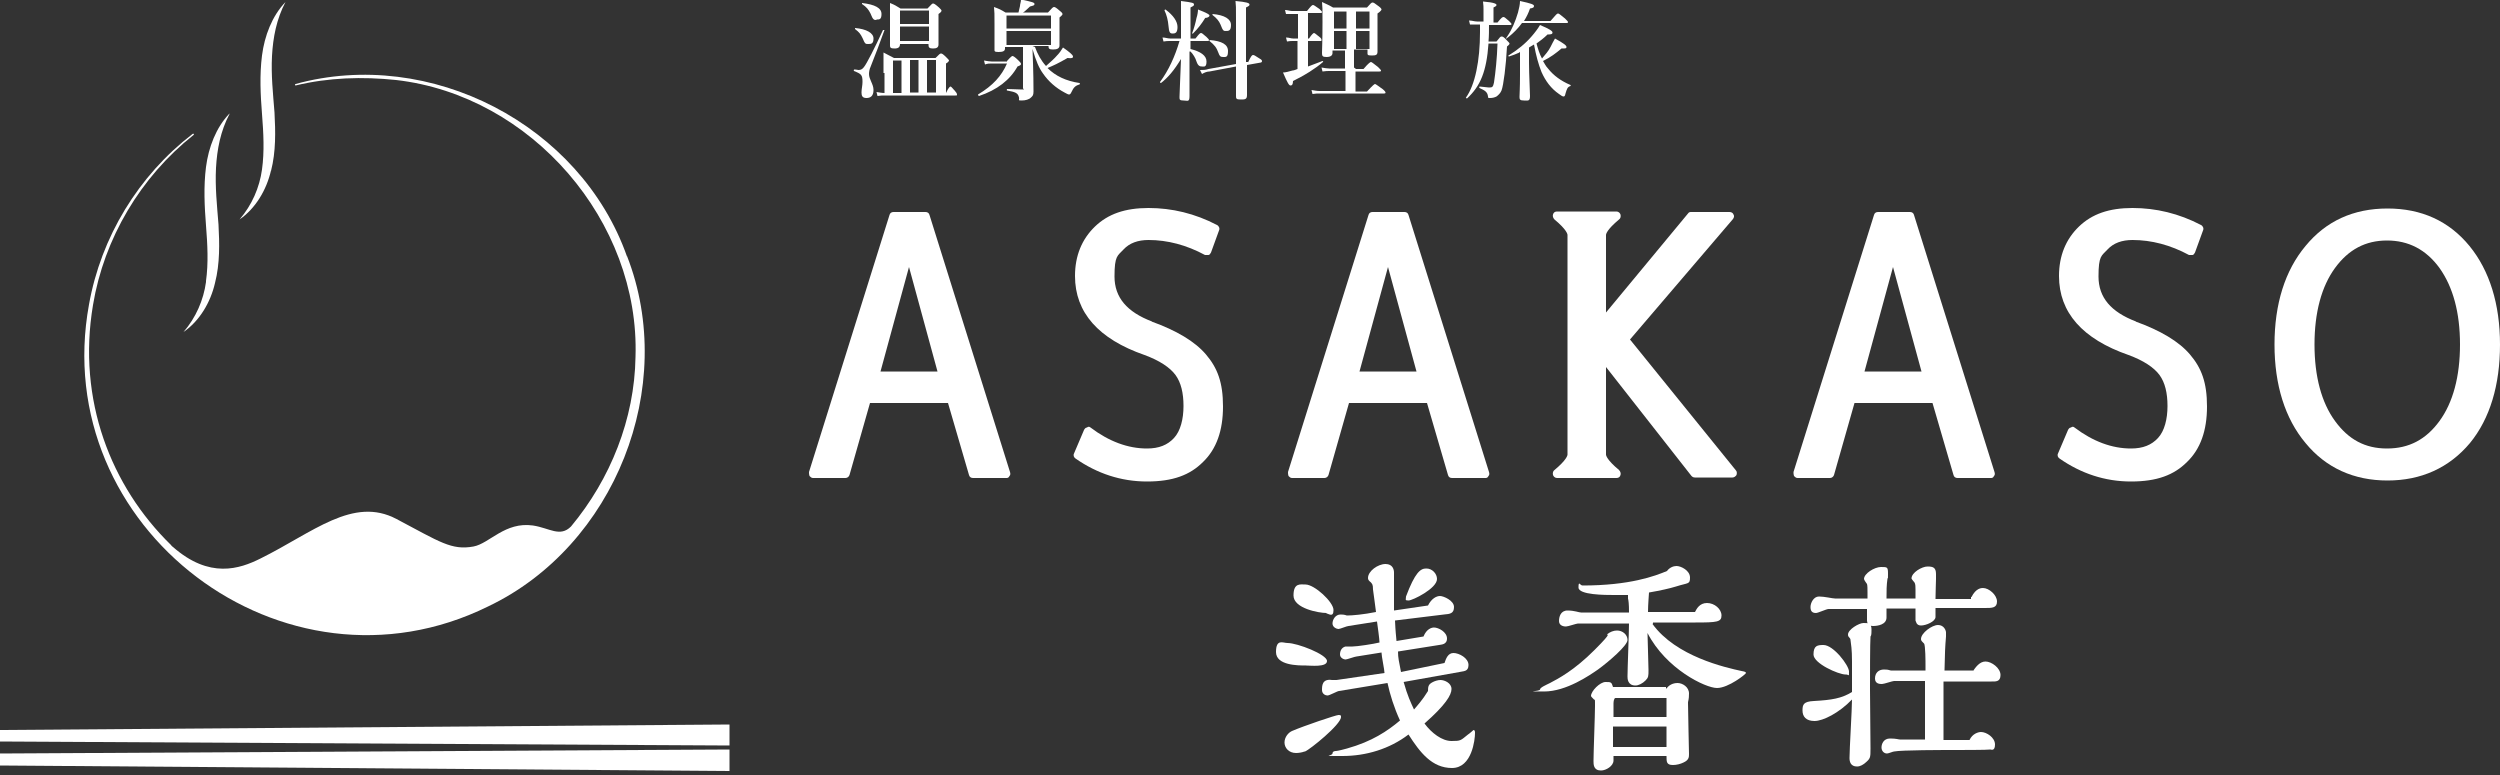 <?xml version="1.0" encoding="UTF-8"?>
<svg id="_レイヤー_1" data-name=" レイヤー 1" xmlns="http://www.w3.org/2000/svg" version="1.1" viewBox="0 0 500 155">
  <rect x="0" y="0" width="500" height="155" fill="#333333" stroke="none"/>
  <defs>
    <style>
      .cls-1 {
        fill: #fff;
        stroke-width: 0px;
      }
    </style>
  </defs>
  <g>
    <path class="cls-1" d="M174.1,13.4c-.2.4-.3,1-.3,1.4,0,1.1.9,2,.9,3.2s-.6,1.6-1.4,1.6-1-.4-1-1.1.2-1.4.2-2.1c0-1.4-.2-1.6-1.7-2.2-.1,0,0-.3,0-.3.6,0,.7.1.9.1.5,0,.8-.2,1.1-.6.5-.6,2.2-3.9,3.8-7.4,0,0,.3,0,.3,0-.9,2.5-1.8,4.9-2.8,7.4h0ZM173.6,8.8c-.5,0-.6,0-1.1-1.2-.4-.8-.6-1.1-1.5-1.8v-.2c2.3.2,3.7,1,3.7,2.1s-.5,1.1-1.1,1.1h0ZM175.3,4c-.5,0-.7,0-1.2-1.3-.4-.8-.8-1.3-1.7-1.9v-.2c2.6.3,3.9,1,3.9,2.2s-.5,1.1-1.1,1.1h.1ZM176.7,14.6v-4.1c1,.5,1.1.6,2.1,1.1h8.3c.8-.8.9-.9,1.1-.9s.4.1,1.1.8c.3.3.5.5.5.6s-.2.4-.6.6v5.9h0c.5-1.1.8-1.3.9-1.3s.3.2.9.9c.2.2.4.5.4.7s0,.2-.3.2h-14.1c-.5,0-.9,0-1.5.1l-.2-.8c.6.1,1.1.2,1.6.2v-4h-.2ZM180,8.8h0c0,.6-.3.9-1.1.9s-.9-.2-.9-.6V.6c1,.4,1.1.5,2.1,1.1h5.4c.8-.8.9-1,1.1-1s.4.1,1.2.8c.3.3.5.5.5.6s0,.3-.6.7v6.1c0,.6-.4.8-1.1.8s-.9-.2-.9-.7v-.2h-5.8.1ZM180.3,18.6v-6.5h-1.7v6.5h1.7ZM185.8,2.1h-5.8v2.7h5.8v-2.7ZM185.8,5.3h-5.8v2.9h5.8v-2.9ZM182,12v6.5h1.7v-6.5h-1.7ZM187.2,12h-1.8v6.5h1.8v-6.5Z"/>
    <path class="cls-1" d="M201.4,12.2c.8-.9,1-1,1.1-1s.4.1,1.2.9c.3.3.5.5.5.7s-.2.3-.7.5c-1.5,2.7-4.1,4.7-7.7,5.9-.1,0-.2-.2-.2-.3,3-1.8,4.7-3.7,5.8-6.2h-3.1c-.4,0-.8,0-1.3.2l-.2-.8c.6.1,1.1.2,1.5.2h3.1ZM207,9.4c.5,1.4,1.2,2.7,2.2,3.8.9-.8,1.7-1.5,2.2-2.1.5-.5.9-1.1,1.2-1.6,1.3.9,2,1.5,2,1.8s-.2.4-1.1.3c-1.9,1.1-2.8,1.5-4,2,1.6,1.6,3.7,2.6,6.4,3,.1,0,.1.2,0,.3-.8.2-1.2.6-1.6,1.5-.2.4-.3.5-.5.5s-.5-.2-.9-.4c-1.7-.9-3.2-2.2-4.3-3.8-.8-1.1-1.4-2.5-2.1-4.9.2,4.9.2,7.7.2,8.5s-.2.9-.5,1.2c-.4.4-1.1.6-1.9.6s-.4-.1-.5-.6c-.2-.9-.7-1.1-2.4-1.4-.1,0,0-.3,0-.3,1.1,0,2,.1,2.9.1s.3,0,.3-.3v-8.2h-3.6v.3c0,.5-.4.7-1.3.7s-.8-.2-.8-.6v-4.9c0-2.7,0-2-.1-3.5,1.1.4,1.3.5,2.3,1.1h2.6c.1-.4.2-.9.3-1.3,0-.4.2-.8.2-1.3,2.3.5,2.7.6,2.7.9s-.2.3-.9.5c-.8.7-1,1-1.4,1.2h5c.8-.9,1-1.1,1.2-1.1s.4.1,1.2.8c.4.3.5.5.5.6s0,.2-.6.7v5.6c0,.6-.5.8-1.3.8s-.9-.2-.9-.7h-3.2l.5.2ZM210.2,3.1h-8.9v2.6h8.9v-2.6ZM210.2,6.2h-8.9v2.8h8.9v-2.8Z"/>
    <path class="cls-1" d="M237.9,10.4v8.8c0,1.3-.4.9-1.2.9s-.8-.2-.8-.7c0-.8.2-4.5.3-7.6-1.4,2.3-2.6,3.7-4,4.8,0,0-.2,0-.2-.2,1.7-2.3,3-5.1,3.9-8.2h-1.9c-.4,0-.8,0-1.3.1l-.2-.8c.6,0,1,.2,1.5.2h2.2V.2c2.4.3,2.6.4,2.6.7s-.2.3-.7.6v6.2h1c.7-.9.9-1.1,1.1-1.1s.4.2,1.1.8c.3.3.5.5.5.6s0,.2-.3.2h-3.4v1.6c2,.5,3.2,1.3,3.2,2.5s-.5,1-.9,1-.8-.1-1.1-1c-.2-.7-.7-1.5-1.2-2h-.2ZM234.5,6.7c-.5,0-.7-.2-.8-1.5-.1-1.2-.4-2.3-.8-3.1,0,0,0-.2.2-.2,1.6,1.2,2.4,2.4,2.4,3.5s-.4,1.3-.9,1.3h0ZM241.1,3.5c-.8,1.3-1.5,2.2-2.5,3.2,0,0-.3,0-.2,0,.4-1,.7-2.1.9-3.1.2-.6.3-1.3.3-1.7,1.8.7,2.3,1,2.3,1.2s-.2.4-.8.5ZM249.6,12.5c.6-1.3.8-1.5,1-1.5s.4.1,1.3.7c.4.2.5.4.5.5s0,.2-.2.3l-2.8.5v6c0,.9-.4.9-1.3.9s-.9-.2-.9-.8v-5.8l-5.3,1c-.5,0-1,.2-1.5.5l-.4-.8c.7,0,1.1,0,1.7-.2l5.5-1V4.3c0-3.5,0-2.8-.1-4.1,2.2.2,2.8.4,2.8.7s-.2.3-.7.6v10.9h.4ZM244.6,11.4c-.5,0-.7-.2-.9-.8-.4-1.1-.8-1.6-1.8-2.4v-.2c2.5.2,3.7.9,3.7,2.2s-.4,1.2-1,1.2ZM245.2,6.2c-.5,0-.6,0-1.1-1.3-.3-.7-.8-1.3-1.6-1.9v-.2c2.4.2,3.7,1,3.7,2.2s-.5,1.2-1.1,1.2h.1Z"/>
    <path class="cls-1" d="M261.6,13.3c1.1-.4,2.1-.8,2.9-1.1.1,0,.2.2.1.2-1.5,1.3-3.7,2.7-6,3.8,0,.7-.2.9-.5.9s-.6-.5-1.5-2.6c.5,0,1.2-.2,1.9-.4.3,0,.7-.2,1-.3v-5.6h-.9c-.4,0-.7,0-1.2.1l-.2-.8c.6,0,1,.2,1.4.2h1V2.8h-1.2c-.4,0-.7,0-1.2,0l-.2-.8c.5,0,1,.2,1.4.2h3c.8-1,1-1.2,1.2-1.2s.4.2,1.3.8c.3.3.5.5.5.6s0,.2-.3.2h-2.5v5.1h.2c.6-.9.9-1.1,1-1.1s.4.2,1.1.8c.3.2.4.4.4.6s0,.2-.3.2h-2.4v5h0ZM271.2,13.8h1.5c1.1-1.3,1.4-1.4,1.5-1.4s.4.2,1.4,1c.4.4.6.6.6.7s0,.2-.3.2h-4.8v4h2.3c1.2-1.3,1.5-1.5,1.6-1.5s.4.2,1.5,1c.5.4.6.6.6.7s0,.2-.3.2h-12.9c-.4,0-.8,0-1.4.1l-.2-.8c.6.1,1.1.2,1.6.2h5.2v-4h-3.2c-.4,0-.8,0-1.4.1l-.2-.8c.6.1,1.1.2,1.5.2h3.2v-3.6h-2.5v.5c0,.5-.4.8-1.2.8s-.9-.2-.9-.8.1-2.3.1-6.2,0-2-.1-4c1,.5,1.2.5,2.2,1.1h6.8c.7-.8.9-1,1.1-1s.4.1,1.3.8c.4.3.5.5.5.6s-.2.4-.8.8v7.6c0,.7-.3.8-1.2.8s-.8-.2-.8-.7v-.5h-2.7v3.6l.4.3ZM269.3,5.7v-3.4h-2.5v3.4h2.5ZM269.3,9.8v-3.6h-2.5v3.6h2.5ZM273.9,5.7v-3.4h-2.7v3.4h2.7ZM273.9,9.8v-3.6h-2.7v3.6h2.7Z"/>
    <path class="cls-1" d="M297.8,5c0,1.1,0,2.2-.1,3.3h1.6c.7-.9.8-1,1-1s.4,0,1.1.8c.3.3.5.5.5.6s0,.2-.5.6c-.2,3.8-.7,7.8-1.1,8.8-.2.5-.6.9-1,1.2-.4.2-.8.3-1.3.3s-.3,0-.4-.3c-.1-.9-.6-1.2-1.7-1.7-.1,0,0-.3,0-.3,1.1.1,1.7.2,1.9.2.7,0,.8-.1,1-1,.3-2,.6-4.8.7-7.8h-1.8c-.4,5.6-1.6,8.5-4.3,11,0,0-.3-.1-.2-.2,1.8-2.5,2.8-7.3,2.8-13.1s0-.8,0-1.5h-.6c-.4,0-.8,0-1.4,0l-.2-.8c.6,0,1.1.2,1.6.2h1.3V1.9c0-.4,0-.9-.1-1.6,2.4.2,2.7.5,2.7.7s-.2.3-.6.5v3h.8c.8-1,1-1.1,1.2-1.1s.4.2,1.1.8c.3.3.5.5.5.6s0,.2-.3.2h-4.2ZM304.4,4.6c-.8,1.1-1.7,2-2.7,2.8-1,.8-.3,0-.2-.2.9-1.3,1.6-3,2.1-4.7.2-.8.4-1.6.4-2.3,2.3.5,2.8.7,2.8,1s-.2.4-.8.5c-.3.9-.7,1.7-1.2,2.5h5.3c1.1-1.3,1.3-1.5,1.5-1.5s.4.2,1.4,1c.4.4.6.6.6.7s0,.2-.3.2h-8.9,0ZM303.9,10.5c-.7.3-1.4.6-2.1.8-.1,0-.2-.2-.1-.2,1.8-1.1,3.4-2.4,4.6-3.8.7-.8,1.3-1.6,1.7-2.3,1.9.8,2.5,1.2,2.5,1.5s-.2.4-1,.4c-.7.7-1.5,1.3-2.2,1.8.3,1.1.6,2.1,1.1,3,.6-.7,1.3-1.5,1.7-2.3.3-.6.6-1.2.9-1.7,1.8,1,2.3,1.4,2.3,1.7s-.2.3-1,.3c-1.2,1-2.1,1.7-3.7,2.5.3.5.6,1.1,1,1.5,1.1,1.4,2.6,2.5,4.5,3.3.1,0,0,.2,0,.2-.6.2-.7.5-1,1.5-.1.5-.2.6-.4.6s-.5-.2-.9-.5c-1.6-1.1-2.7-2.6-3.5-4.4-.6-1.5-1.1-3.3-1.5-5.5-.3.2-.7.4-1,.6v3c0,2.5.2,5.6.2,6.7s-.4.9-1.2.9-.9-.2-.9-.7.1-1.7.1-4.4v-4.6h-.1Z"/>
  </g>
  <g>
    <g>
      <polygon class="cls-1" points="0 148.3 0 146 145.9 144.9 145.9 149.1 0 148.3"/>
      <polygon class="cls-1" points="0 153.1 0 150.7 145.9 149.9 145.9 154.2 0 153.1"/>
    </g>
    <g>
      <path class="cls-1" d="M125.4,51.3c-9.3-26.4-39.4-41.9-66.3-34.5-.2,0,0,.4,0,.3,6.6-1.6,13.4-1.8,20.1-1.1,27.1,3.1,48.8,28.3,47.9,55.4-.2,12.4-5,24.4-12.9,33.9-2.2,2.2-4.3.3-7.6-.2-5.6-.8-8.7,3.6-11.9,4.2-4.4.8-6.7-.9-15.4-5.5-8.7-4.6-16.7,2.7-27.2,7.9-4.2,2.1-10.2,4.1-17.5-2.3h0c0,0-.3-.2-.4-.4-12-11.7-18.8-29-15.6-48,2.2-13.3,9.5-25.6,20.1-34,.2-.1,0-.4-.2-.2-10.8,8.3-18.3,20.6-20.7,34.1-8.2,44.7,39,80.5,79.8,60.4,25.4-12.1,38-44,27.8-70.1h0Z"/>
      <path class="cls-1" d="M54.2,34.2c1-3.9.9-7.9.7-11.7-.3-3.8-.7-7.5-.5-11.3.2-3.7.9-7.4,2.7-10.8h0c0,0,0,0,0,0-2.7,2.8-4.2,6.8-4.7,10.7-.5,3.9-.3,7.9,0,11.7s.5,7.5,0,11.1c-.5,3.6-2,7.1-4.5,10h0q0,0,0,0c3.2-2.2,5.4-5.9,6.3-9.8h0Z"/>
      <path class="cls-1" d="M41.2,56.4c-.5,3.6-2,7.1-4.5,10h0q0,0,0,0c3.2-2.2,5.4-5.9,6.3-9.8,1-3.9.9-7.9.7-11.7-.3-3.8-.7-7.5-.5-11.3.2-3.7.9-7.4,2.7-10.8h0c0-.1,0-.1,0-.1-2.7,2.8-4.2,6.8-4.7,10.7-.5,3.9-.3,7.9,0,11.7s.5,7.5,0,11.1h0Z"/>
    </g>
  </g>
  <g>
    <g>
      <path class="cls-1" d="M261.2,133.1c-1.6,0-6,0-6-2.7s1.4-1.8,2.3-1.8c2,0,7.9,2.3,7.9,3.6s-3.3.9-4.3.9h.1ZM260.9,150.3c-.5.2-1.2.3-1.7.3-1.4,0-2.3-1-2.3-2.1s.8-2,1.5-2.3c2.3-1,8.8-3.2,9.3-3.2s.5.1.5.4c0,1.5-6.2,6.5-7.2,6.9h0ZM265.3,122.6c-1.5,0-6.6-.9-6.6-3.5s1.4-2.2,2.4-2.2c1.8,0,5.6,3.5,5.6,5.1s-1,.7-1.4.7h0ZM280.7,136.3c.8,2.9,1.5,4.3,2.1,5.6.6-.7,1.7-1.9,2.8-3.7,0-.9.1-1.3.8-1.7.5-.3,1.2-.5,1.7-.5.8,0,2.2.6,2.2,1.8s-1.2,3.2-5.4,6.9c1.4,1.9,3.5,3.5,5.4,3.5s1.8-.1,3.3-1.3c.2-.1,1.1-.9,1.1-.9.3,0,.3.4.3.6,0,1.3-.6,7-4.6,7s-6.4-3.1-8.7-6.7c-3.8,2.9-8.5,4.3-13.2,4.3s-2,0-2-.5.6-.5.7-.5c.3,0,1.9-.4,2.2-.5,5-1.4,8.1-3.5,10.6-5.6-1.2-2.6-2-5.2-2.5-7.5l-9.7,1.6c-.3,0-1.9.9-2.3.9s-1.1-.3-1.1-1.1,0-2.3,2-2h.9l9.6-1.4c0-.6-.6-3.4-.6-4.1l-5,.8c-.3,0-1.9.6-2.2.6s-1.1-.3-1.1-1,.3-1.4,1.1-1.6h1.4c.9,0,4.2-.5,5.4-.8,0-.6-.4-3.5-.5-4.2l-5.7.9c-.3,0-1.7.6-2,.6s-1.2-.3-1.2-1.1.6-1.8,1.6-1.8,1.1.2,1.3.2c1.1,0,3.3-.2,5.8-.7-.2-1.3-.4-3.3-.6-4.5,0-1.1-.2-1.1-.4-1.4-.5-.4-.6-.6-.6-.9,0-1.4,2-2.8,3.5-2.8s1.7,1.2,1.7,1.7v7.6l6.8-1c.7-1.4,1.7-1.9,2.4-1.9s2.8.9,2.8,2.2-.8,1.4-2,1.5l-9.8,1.2c.1,2.3.2,2.9.3,4.1l5.4-.9c.6-1.5,1.6-1.8,2.1-1.8.9,0,2.6.9,2.6,2.2s-1.3,1.2-1.6,1.3l-8.2,1.3c0,1.3.2,2,.6,4.1l8.7-1.8c.3-.9.7-2,1.8-2s3,1,3,2.4-1.1,1.2-1.8,1.4l-11.2,2h0ZM285.3,113.7c1.1,0,2.1,1,2.1,2.1,0,1.9-4.9,4.3-5.7,4.3s-.5-.2-.5-.8c1.8-4.8,2.9-5.6,4-5.6h.1Z"/>
      <path class="cls-1" d="M323.4,126.1c1.1,0,2.1.8,2.1,1.9s-3.7,4.3-5.9,5.9c-1.6,1.1-6.3,4.4-10.8,4.4s-.8,0-.8-.4,1.2-.9,2-1.3c1.7-.9,4.8-2.5,8.9-6.6s2.1-2.7,2.6-3.2c.5-.4,1.2-.7,1.9-.7h0ZM330.5,124.8c4.7,6.5,14.6,8.7,17.8,9.4.6.1.9.2.9.4s-3.5,3-5.8,3-10.2-3.8-13.9-11c0,1,.2,6.2.2,7.4s0,1.5-.6,2.1-1.4,1-2,1c-1.6,0-1.6-1.4-1.6-1.8,0-1.5.3-8.9.3-10.6h-10.2c-.3,0-2,.6-2.4.6-.7,0-1.4-.3-1.4-1.1s.3-2.1,1.7-2.1,2.3.4,2.7.4h9.6c0-1.8-.1-2.4-.2-2.8v-.7c-.6,0-1.1,0-2.8,0s-7.1,0-7.1-1.5.3-.4.8-.4c9.5,0,14.5-1.9,16.9-2.9.5-.7,1.3-1,1.9-1,.9,0,2.7.9,2.7,2.3s-.3,1-2.8,1.8c-1.3.4-3.1.8-5.4,1.2,0,.2-.2,2.4-.2,3.9h9.4c.3-.6.9-1.8,2.4-1.8s2.9,1.2,2.9,2.5-.9,1.4-5.2,1.4h-8.5v.2ZM333.3,137.7c.7-1,1.8-1.1,2.2-1.1,1,0,2.3.8,2.3,2.1s-.2,1.5-.2,1.8c0,1.7.2,9.7.2,10.3s0,1.2-1.1,1.7c-.6.3-1.4.5-2.1.5-1.3,0-1.3-.6-1.3-1.8h-10.6v.9c0,1.1-1.5,2-2.5,2-1.5,0-1.5-1.2-1.5-1.9,0-1.6.3-9.3.3-11s0-1.1-.2-1.3c-.3-.3-.6-.6-.6-.7,0-1,1.8-2.8,2.9-2.8s1.2,0,1.5,1h10.6v.3ZM333.3,143.4v-3.8h-10.2c-.3,0-.4.7-.4,1.1v2.7h10.6ZM333.3,149.4v-4.1h-10.7v4.1h10.7Z"/>
      <path class="cls-1" d="M370.1,127.8c-.4-.5-.5-.5-.5-.9,0-1,2.2-2.3,3.1-2.3s1.6,0,1.6,1.3-.1,1.2-.2,1.4c-.1,1.1-.1,8.6-.1,10.5s.1,10,.1,11.9,0,2-1.2,3c-.3.2-.8.6-1.5.6-1.3,0-1.5-1-1.5-1.7,0-1.7.5-9.8.5-11.7-2.6,2.7-5.8,4.3-7.5,4.3s-2.4-.9-2.4-2.1.2-1.8,2.3-1.9c3.5-.2,5.5-.5,7.6-1.8v-6.1c0-2.5-.2-3.5-.3-4.3,0,0,0-.2-.1-.3h.1ZM394.3,119.4c.9-1.8,2-1.8,2.3-1.8,1.2,0,2.8,1.4,2.8,2.7s-1,1.3-2.4,1.3h-9.9v1.8c0,.9-1.9,1.7-2.9,1.7s-1-.9-1.1-1v-2.4h-5.8v1.8c0,1.4-1.7,1.7-2.7,1.7s-1.2-.7-1.2-1.1v-2.3h-7.7c-.4,0-2.1.8-2.5.8-.8,0-1.1-.4-1.1-1.2s.6-2.1,1.7-2.1,2.7.4,3.2.4h6.5v-1.2c0-.7,0-1.4-.1-1.7,0,0-.6-.8-.6-1,0-1.1,2.1-2.4,3.4-2.4s1.4,0,1.4,1.4,0,.6-.1.9c-.2,1.4-.2,2.4-.2,4h5.8v-1.8c0-.5,0-1.1-.2-1.4,0,0-.6-.7-.6-.8,0-1.2,2.1-2.4,3.2-2.4s1.7.2,1.7,1.5,0,.9,0,1c0,1.1-.1,2.2-.1,4h7.1v-.4ZM369.1,134.9c-1.4,0-6.4-2.2-6.4-4s.8-1.9,2-1.9c2,0,5.1,4.1,5.1,5.3s0,.6-.6.6h-.1ZM394.6,134.2c.5-.7,1.3-1.9,2.5-1.9s3,1.3,3,2.7-1,1.3-1.8,1.3h-9.6v11.7h5.2c.6-1.3,1.8-1.6,2.3-1.6,1.1,0,2.8,1.1,2.8,2.5s-.8,1-.9,1c-.5.1-6.3.1-7.1.1-2.2,0-10.8,0-12.2.3-.2,0-1.1.4-1.4.4-.6,0-1.1-.5-1.1-1.2s.4-1.8,1.7-1.8,1.7.2,2,.2h5v-11.7h-6.2c-.3,0-2,.6-2.4.6s-1.4,0-1.4-1.1.7-1.8,1.8-1.8,1.1.2,1.4.2h6.9v-.9c0-.8,0-4.2-.3-4.5-.5-.5-.6-.6-.6-.9,0-1.2,2.2-2.8,3.4-2.8s1.6,1.1,1.6,1.5v.8c-.2,2.4-.2,2.9-.3,6.8h6-.3Z"/>
    </g>
    <g>
      <path class="cls-1" d="M185.9,43c-.1-.4-.4-.6-.8-.6h-6.4c-.4,0-.7.2-.8.6l-16.1,51.4c0,.3,0,.5.1.8.2.2.4.4.7.4h6.5c.4,0,.7-.3.8-.6l4.1-14.4h15.6l4.2,14.4c.1.4.4.6.8.6h6.6c.3,0,.5,0,.7-.4.2-.2.2-.5.1-.8l-16.1-51.4h0ZM187.5,74.3h-11.4l5.7-20.9,5.7,20.9Z"/>
      <path class="cls-1" d="M230.4,64.3c-5-1.9-7.5-4.8-7.5-9s.6-4.1,1.8-5.4c1.2-1.3,2.9-1.9,5-1.9,3.8,0,7.6,1,11.3,3,.2,0,.5,0,.7,0,.2,0,.4-.3.5-.5l1.6-4.4c.2-.4,0-.9-.4-1.1-4.4-2.3-9-3.4-13.7-3.4s-8.1,1.2-10.7,3.7c-2.6,2.5-4,5.8-4,9.9,0,7.3,4.7,12.6,13.9,15.8,3,1.1,5.1,2.5,6.2,4,1.1,1.5,1.6,3.6,1.6,6.2s-.6,5-1.9,6.4c-1.3,1.4-3,2.1-5.4,2.1-3.8,0-7.6-1.4-11.3-4.2-.2-.2-.5-.2-.7,0-.3,0-.5.3-.6.5l-2,4.7c-.2.4,0,.8.3,1,4.3,3,9.1,4.6,14.3,4.6s8.6-1.3,11.2-3.9c2.7-2.6,4-6.3,4-11.1s-1.1-7.7-3.4-10.4c-2.2-2.6-5.9-4.8-10.9-6.6h0Z"/>
      <path class="cls-1" d="M281.7,43c-.1-.4-.4-.6-.8-.6h-6.4c-.4,0-.7.2-.8.6l-16.1,51.4c0,.3,0,.5.1.8.2.2.4.4.7.4h6.5c.4,0,.7-.3.8-.6l4.1-14.4h15.6l4.2,14.4c.1.4.4.6.8.6h6.6c.3,0,.5,0,.7-.4.2-.2.2-.5.1-.8l-16.1-51.4h0ZM283.3,74.3h-11.4l5.7-20.9,5.7,20.9h0Z"/>
      <path class="cls-1" d="M326,67.9l20.6-24.1c.2-.3.3-.6.1-.9-.1-.3-.4-.5-.8-.5h-7.6c-.3,0-.5,0-.7.3l-16.4,19.8v-15.5c0-.2.2-1.1,2.6-3.1.3-.2.4-.6.3-1-.1-.3-.4-.6-.8-.6h-11.9c-.4,0-.7.2-.8.6-.1.3,0,.7.3,1,2.4,2,2.6,2.9,2.6,3.1v43.9c0,.2-.2,1.1-2.6,3.1-.3.2-.4.6-.3,1,.1.3.4.6.8.6h11.9c.4,0,.7-.2.8-.6.1-.3,0-.7-.3-1-2.4-2-2.6-2.9-2.6-3.1v-17.5h0l17.1,21.8c.2.2.4.3.7.3h7.5c.3,0,.6-.2.8-.5.1-.3.1-.7-.1-.9,0,0-21.2-26.2-21.2-26.2Z"/>
      <path class="cls-1" d="M382.8,43c-.1-.4-.4-.6-.8-.6h-6.4c-.4,0-.7.2-.8.6l-16.1,51.4c0,.3,0,.5.1.8.2.2.4.4.7.4h6.5c.4,0,.7-.3.8-.6l4.1-14.4h15.6l4.2,14.4c.1.4.4.6.8.6h6.6c.3,0,.5,0,.7-.4.2-.2.2-.5.1-.8l-16.1-51.4h0ZM384.3,74.3h-11.4l5.7-20.9,5.7,20.9h0Z"/>
      <path class="cls-1" d="M427.2,64.3c-5-1.9-7.5-4.8-7.5-9s.6-4.1,1.8-5.4c1.2-1.3,2.9-1.9,5-1.9,3.8,0,7.6,1,11.3,3,.2,0,.5,0,.7,0,.2,0,.4-.3.5-.5l1.6-4.4c.2-.4,0-.9-.4-1.1-4.4-2.3-9-3.4-13.7-3.4s-8.1,1.2-10.7,3.7-4,5.8-4,9.9c0,7.3,4.7,12.6,13.9,15.8,3,1.1,5.1,2.5,6.2,4s1.6,3.6,1.6,6.2-.6,5-1.9,6.4-3,2.1-5.4,2.1c-3.8,0-7.6-1.4-11.3-4.2-.2-.2-.5-.2-.7,0-.3,0-.5.3-.6.5l-2,4.7c-.2.4,0,.8.3,1,4.3,3,9.1,4.6,14.3,4.6s8.6-1.3,11.2-3.9c2.7-2.6,4-6.3,4-11.1s-1.1-7.7-3.4-10.4c-2.2-2.6-5.9-4.8-10.9-6.6h.1Z"/>
      <path class="cls-1" d="M493.9,49.2c-4.1-5-9.6-7.5-16.4-7.5s-12.3,2.5-16.4,7.5c-4.1,4.9-6.2,11.6-6.2,19.7s2.1,14.8,6.2,19.7c4.1,5,9.7,7.5,16.4,7.5s12.3-2.5,16.5-7.5h0c4-4.9,6-11.6,6-19.7s-2.1-14.8-6.1-19.7ZM477.4,48.1c4.3,0,7.8,1.8,10.5,5.5,2.7,3.8,4.1,8.9,4.1,15.3s-1.4,11.6-4.1,15.3c-2.7,3.7-6.1,5.5-10.5,5.5s-7.7-1.8-10.4-5.5c-2.7-3.7-4.1-8.9-4.1-15.3s1.4-11.6,4.1-15.3,6.1-5.5,10.4-5.5Z"/>
    </g>
  </g>
</svg>